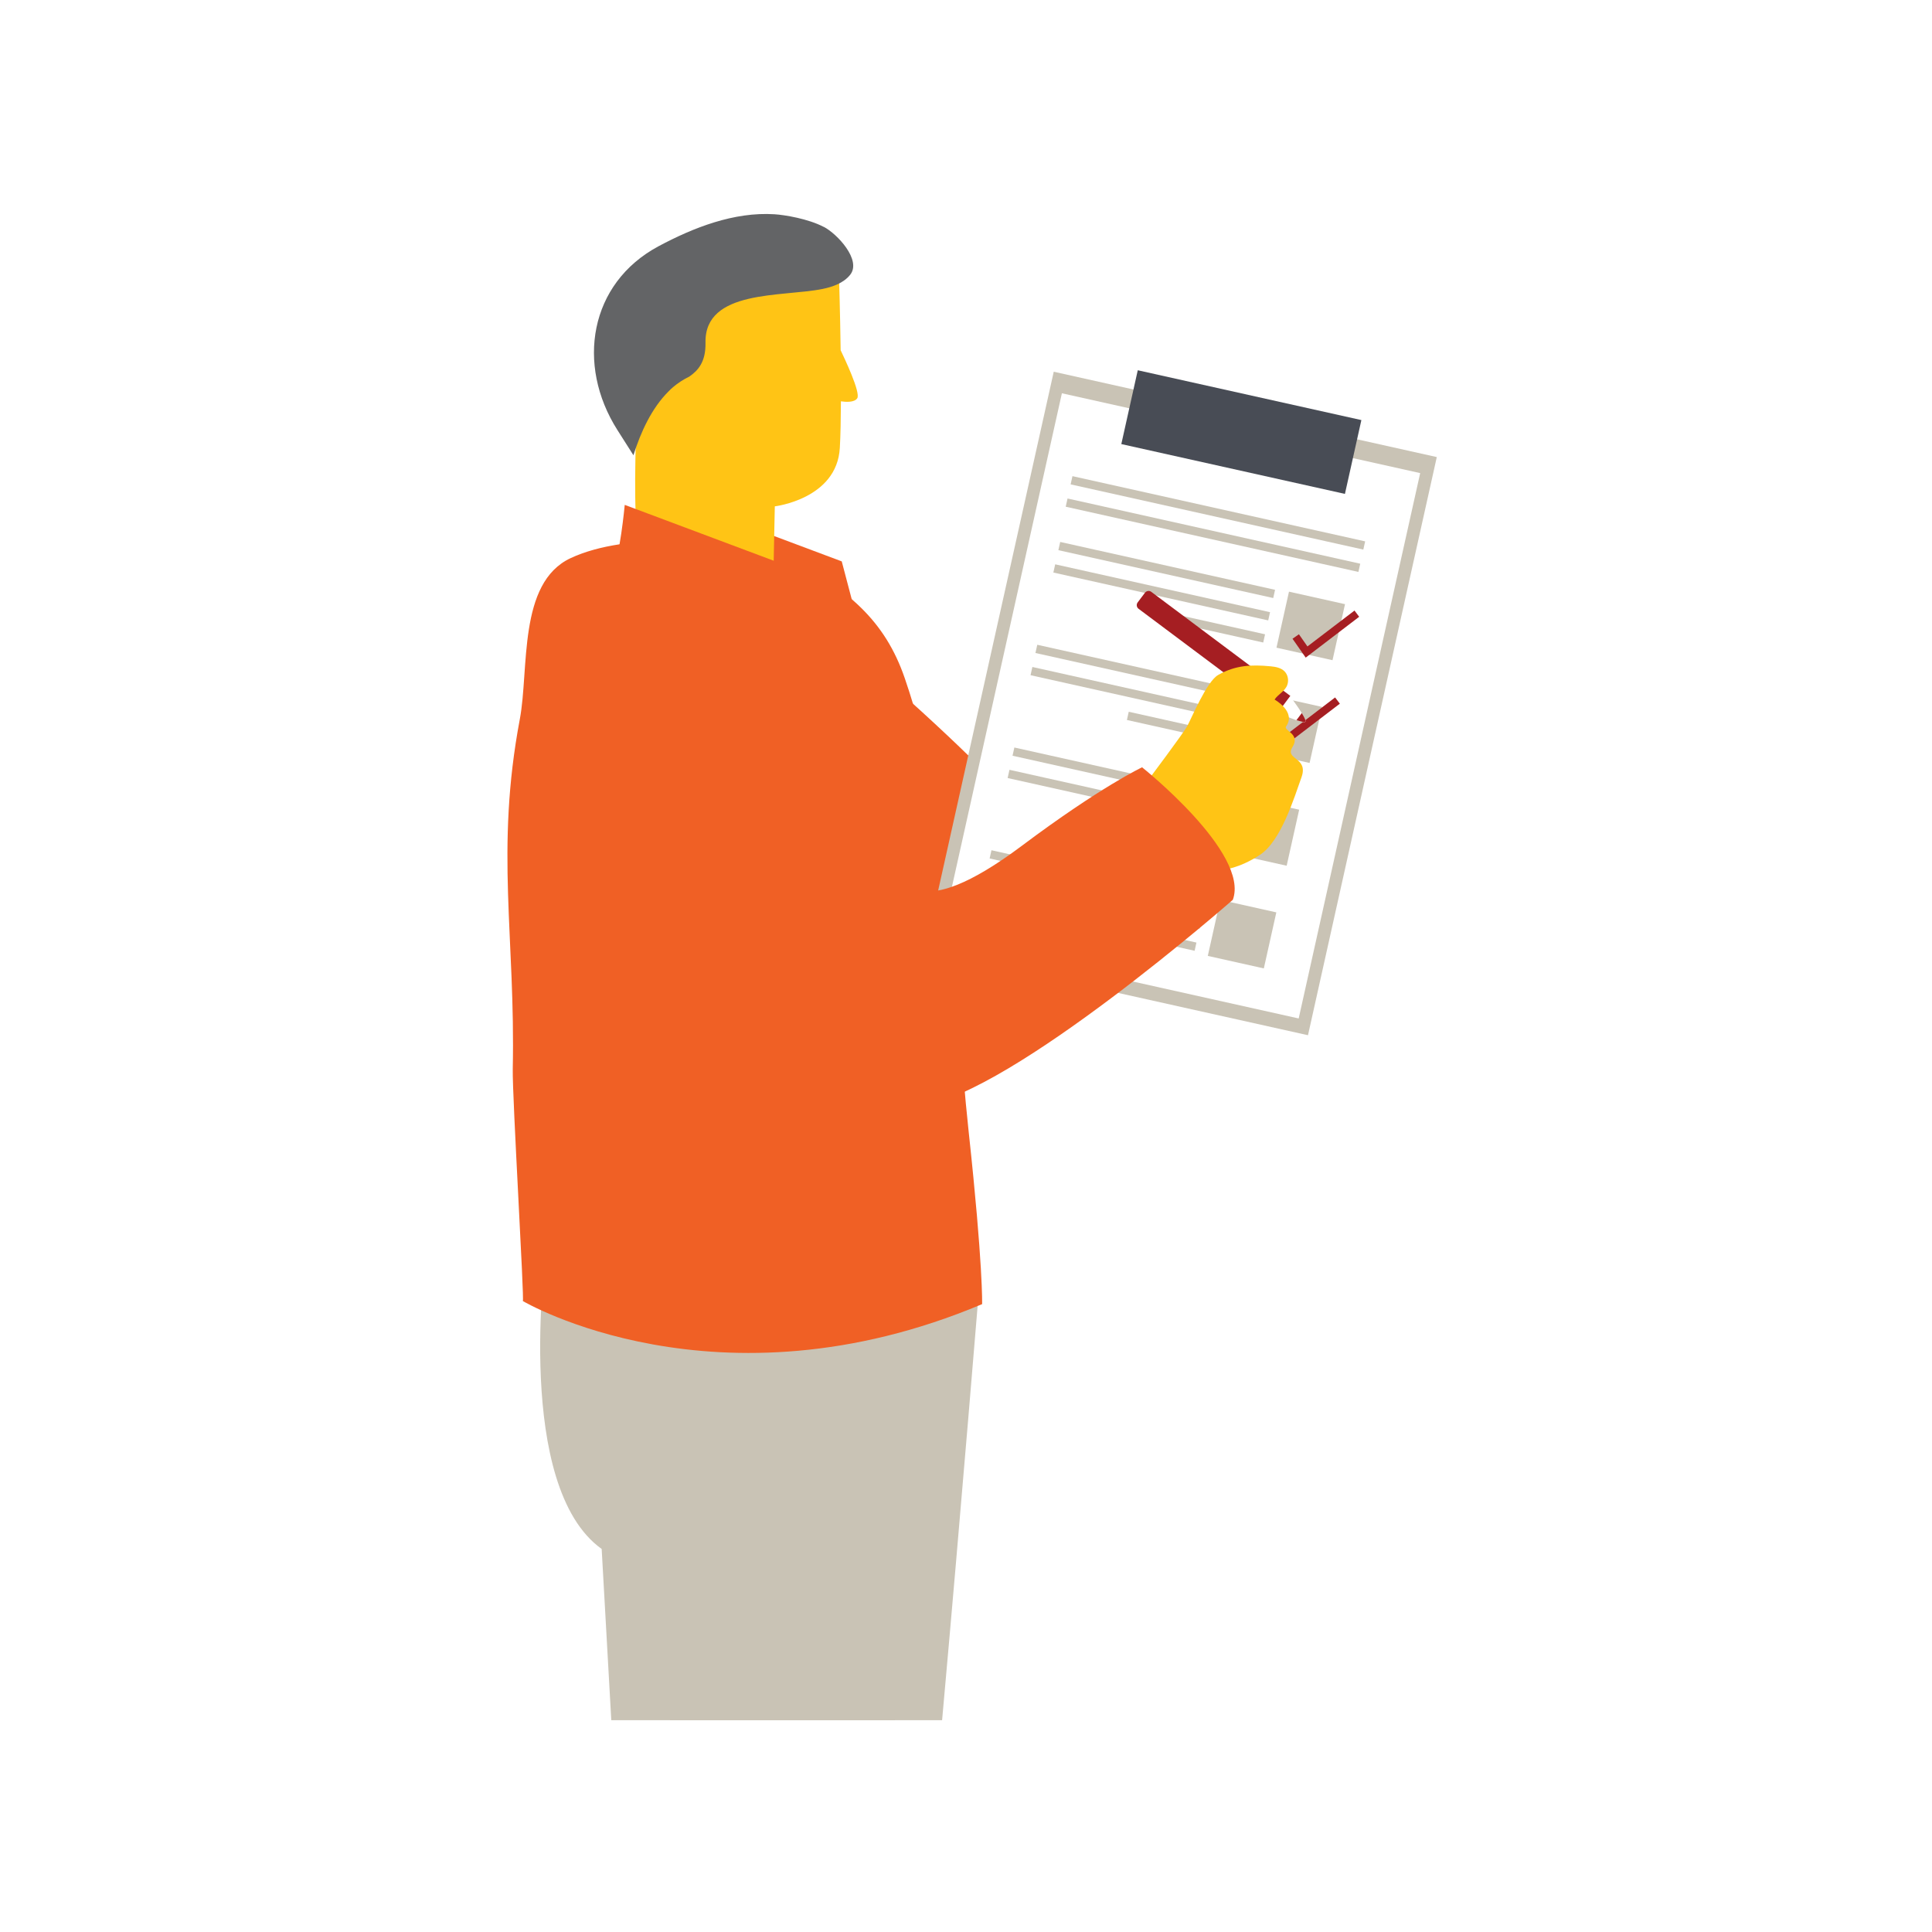 <?xml version="1.0" encoding="UTF-8"?>
<svg id="Layer_2" data-name="Layer 2" xmlns="http://www.w3.org/2000/svg" width="211" height="211" xmlns:xlink="http://www.w3.org/1999/xlink" viewBox="0 0 211 211">
  <defs>
    <clipPath id="clippath">
      <rect x="54.08" y="23.12" width="102.84" height="164.74" style="fill: none;"/>
    </clipPath>
  </defs>
  <g id="Layer_1-2" data-name="Layer 1">
    <g>
      <rect width="211" height="211" style="fill: #fff;"/>
      <g style="clip-path: url(#clippath);">
        <path d="M65.71,169.16l1.05,18.71h30.98c2.08-23.63,4.08-48.68,4.08-48.68l-42.23-2.11s-3.42,25.25,6.11,32.08" style="fill: #c9c3b5;"/>
        <path d="M72.04,167.66l1.15,20.21h29.7c2.09-23.19,4.17-48.78,4.17-48.78l-40.95-2.01s-3.32,24.07,5.93,30.58" style="fill: #c9c3b5;"/>
        <path d="M107.26,142.43s.12-4.16-1.47-18.85c-1.78-16.51-1.49-33.52-6.97-49.49-2.19-6.39-6.22-9.68-12.84-13.32-6.61-1.9-17.48-2.71-23.67.19-5.77,2.71-4.51,12.12-5.54,17.59-2.7,14.33-.47,23.79-.77,38.22-.06,2.95,1.29,25.4,1.1,25.32,0,0,21.18,12.53,50.16.34" style="fill: #f06025;"/>
        <path d="M74.1,62.37c.82-1.34,1.37-7.23,1.37-7.23l16.46,6.17,1.46,5.54s-.74,6.5-7.84,3.29c-7.09-3.21-11.45-7.77-11.45-7.77" style="fill: #f06025;"/>
        <path d="M91.84,43.83c.54.08,1.46.14,1.78-.33.41-.61-1.45-4.49-1.81-5.25-.06-4.2-.17-7.78-.17-7.78l-10.27-4.97-11.23,8.59s-1.55,22.29-.26,25.57c1.84,4.63,11.69,6.05,13.74,4.84.51-.3.83-.85.84-1.44l.16-7.76s6.78-.8,7.1-6.38c.08-1.36.11-3.16.12-5.09" style="fill: #ffc415;"/>
        <path d="M89.96,24.78c-1.72-.9-4.29-1.31-5.37-1.38-4.42-.28-8.85,1.45-12.68,3.5-7.55,4.05-9,12.94-4.49,20.05.59.93,1.17,1.85,1.76,2.77.79-2.52,2-5.16,3.85-6.99.15-.16.31-.31.48-.45.54-.46,1.13-.84,1.77-1.15.97-.67,1.81-1.61,1.77-3.7-.12-5.84,8.37-4.98,12.77-5.87,1.14-.23,2.31-.65,3.03-1.55,1.27-1.6-1.41-4.47-2.89-5.24" style="fill: #636466;"/>
        <path d="M65.92,66.22s7.58-8.47,17.68-2.11c10.1,6.36,23.21,19.43,23.21,19.43,0,0,2.38,5.21,11.73-6.17,6.84-8.32,10.72-11.44,10.72-11.44,0,0,13.67,6.32,13.06,11.71,0,0-18.41,26.27-27.72,29.92-9.31,3.65-45.46-25.86-45.46-25.86,0,0-6.66-5.82-3.23-15.48" style="fill: #f06025;"/>
        <rect x="96.62" y="55.4" width="64.69" height="42.86" transform="translate(25.93 186) rotate(-77.44)" style="fill: #c9c3b5;"/>
        <rect x="98.4" y="57.05" width="61.02" height="40.09" transform="translate(25.62 186.15) rotate(-77.44)" style="fill: #fff;"/>
        <rect x="140.01" y="65.22" width="6.27" height="6.27" transform="translate(45.26 193.18) rotate(-77.42)" style="fill: #c9c3b5;"/>
        <rect x="126.97" y="50.25" width=".92" height="24.04" transform="translate(38.93 173.09) rotate(-77.44)" style="fill: #c9c3b5;"/>
        <rect x="126.42" y="52.67" width=".92" height="24.04" transform="translate(36.14 174.47) rotate(-77.44)" style="fill: #c9c3b5;"/>
        <rect x="131.42" y="62.01" width=".92" height="12.69" transform="translate(36.49 182.22) rotate(-77.45)" style="fill: #c9c3b5;"/>
        <rect x="137.51" y="76.44" width="6.27" height="6.27" transform="translate(32.35 199.52) rotate(-77.42)" style="fill: #c9c3b5;"/>
        <rect x="124.46" y="61.47" width=".92" height="24.04" transform="translate(26.02 179.43) rotate(-77.44)" style="fill: #c9c3b5;"/>
        <rect x="123.92" y="63.9" width=".92" height="24.04" transform="translate(23.23 180.8) rotate(-77.44)" style="fill: #c9c3b5;"/>
        <rect x="128.92" y="73.23" width=".92" height="12.69" transform="translate(23.58 188.56) rotate(-77.45)" style="fill: #c9c3b5;"/>
        <rect x="135.01" y="87.66" width="6.27" height="6.27" transform="translate(19.44 205.86) rotate(-77.42)" style="fill: #c9c3b5;"/>
        <rect x="121.96" y="72.69" width=".92" height="24.04" transform="translate(13.11 185.77) rotate(-77.44)" style="fill: #c9c3b5;"/>
        <rect x="121.42" y="75.12" width=".92" height="24.04" transform="translate(10.32 187.15) rotate(-77.44)" style="fill: #c9c3b5;"/>
        <rect x="126.42" y="84.45" width=".92" height="12.69" transform="translate(10.67 194.91) rotate(-77.45)" style="fill: #c9c3b5;"/>
        <rect x="132.51" y="98.88" width="6.27" height="6.27" transform="translate(6.54 212.19) rotate(-77.42)" style="fill: #c9c3b5;"/>
        <rect x="119.46" y="83.91" width=".92" height="24.04" transform="translate(.2 192.11) rotate(-77.44)" style="fill: #c9c3b5;"/>
        <rect x="118.92" y="86.34" width=".92" height="24.04" transform="translate(-2.59 193.49) rotate(-77.44)" style="fill: #c9c3b5;"/>
        <rect x="123.92" y="95.68" width=".92" height="12.69" transform="translate(-2.24 201.25) rotate(-77.45)" style="fill: #c9c3b5;"/>
        <polygon points="142.6 71.82 141.16 69.76 141.86 69.27 142.79 70.6 147.93 66.68 148.44 67.36 142.6 71.82" style="fill: #a51e22;"/>
        <polygon points="140.49 81.31 139.04 79.25 139.74 78.76 140.68 80.09 145.81 76.17 146.33 76.85 140.49 81.31" style="fill: #a51e22;"/>
        <rect x="132.55" y="39.63" width=".92" height="32.75" transform="translate(49.42 173.66) rotate(-77.44)" style="fill: #c9c3b5;"/>
        <rect x="132.01" y="42.08" width=".92" height="32.75" transform="translate(46.61 175.04) rotate(-77.44)" style="fill: #c9c3b5;"/>
        <rect x="131.44" y="34.69" width="8.26" height="25.02" transform="translate(60.02 169.25) rotate(-77.44)" style="fill: #484c55;"/>
        <path d="M139.42,77.78s2.93,1.33,3.15,1.04c.22-.29-1.76-2.9-1.76-2.9l-1.39,1.86Z" style="fill: #fff;"/>
        <path d="M142.17,77.88l-.58.77c.5.17.9.26.98.16.08-.1-.12-.48-.4-.94" style="fill: #a51e22;"/>
        <path d="M139.53,77.85l-15.18-11.36c-.22-.16-.27-.48-.1-.7l.79-1.05c.17-.22.48-.27.7-.1l15.18,11.36-1.39,1.86Z" style="fill: #a51e22;"/>
        <path d="M125.44,85.14s3.75-5,4.2-5.8c.45-.8,2.14-4.91,3.39-5.62,1.9-1.08,3.64-1.15,5.74-.95.55.05,1.13.16,1.52.55.37.38.48.98.3,1.48-.24.69-.99,1-1.39,1.6,0,0,2.41,1.34,1.25,2.95-.27.45,1.61.8.71,2.23s1.78,1.07.98,3.31c-.8,2.23-2.23,6.97-4.55,8.48-2.32,1.52-4.02,1.61-4.02,1.61l-8.13-9.82Z" style="fill: #ffc415;"/>
        <path d="M63.11,69.07s9.38-6.43,17.68,2.14c8.31,8.57,17.95,24.38,17.95,24.38,0,0,1.07,5.62,12.86-3.22,8.62-6.46,13.13-8.57,13.13-8.57,0,0,11.79,9.38,9.91,14.47,0,0-24.11,21.16-34.02,22.5-9.91,1.34-38.04-35.9-38.04-35.9,0,0-5.09-7.23.53-15.8" style="fill: #f06025;"/>
        <path d="M66.86,62.37c.82-1.34,1.37-7.23,1.37-7.23l16.46,6.17,1.46,5.54s-.74,6.5-7.84,3.29c-7.09-3.21-11.45-7.77-11.45-7.77" style="fill: #f06025;"/>
      </g>
    </g>
  </g>
</svg>